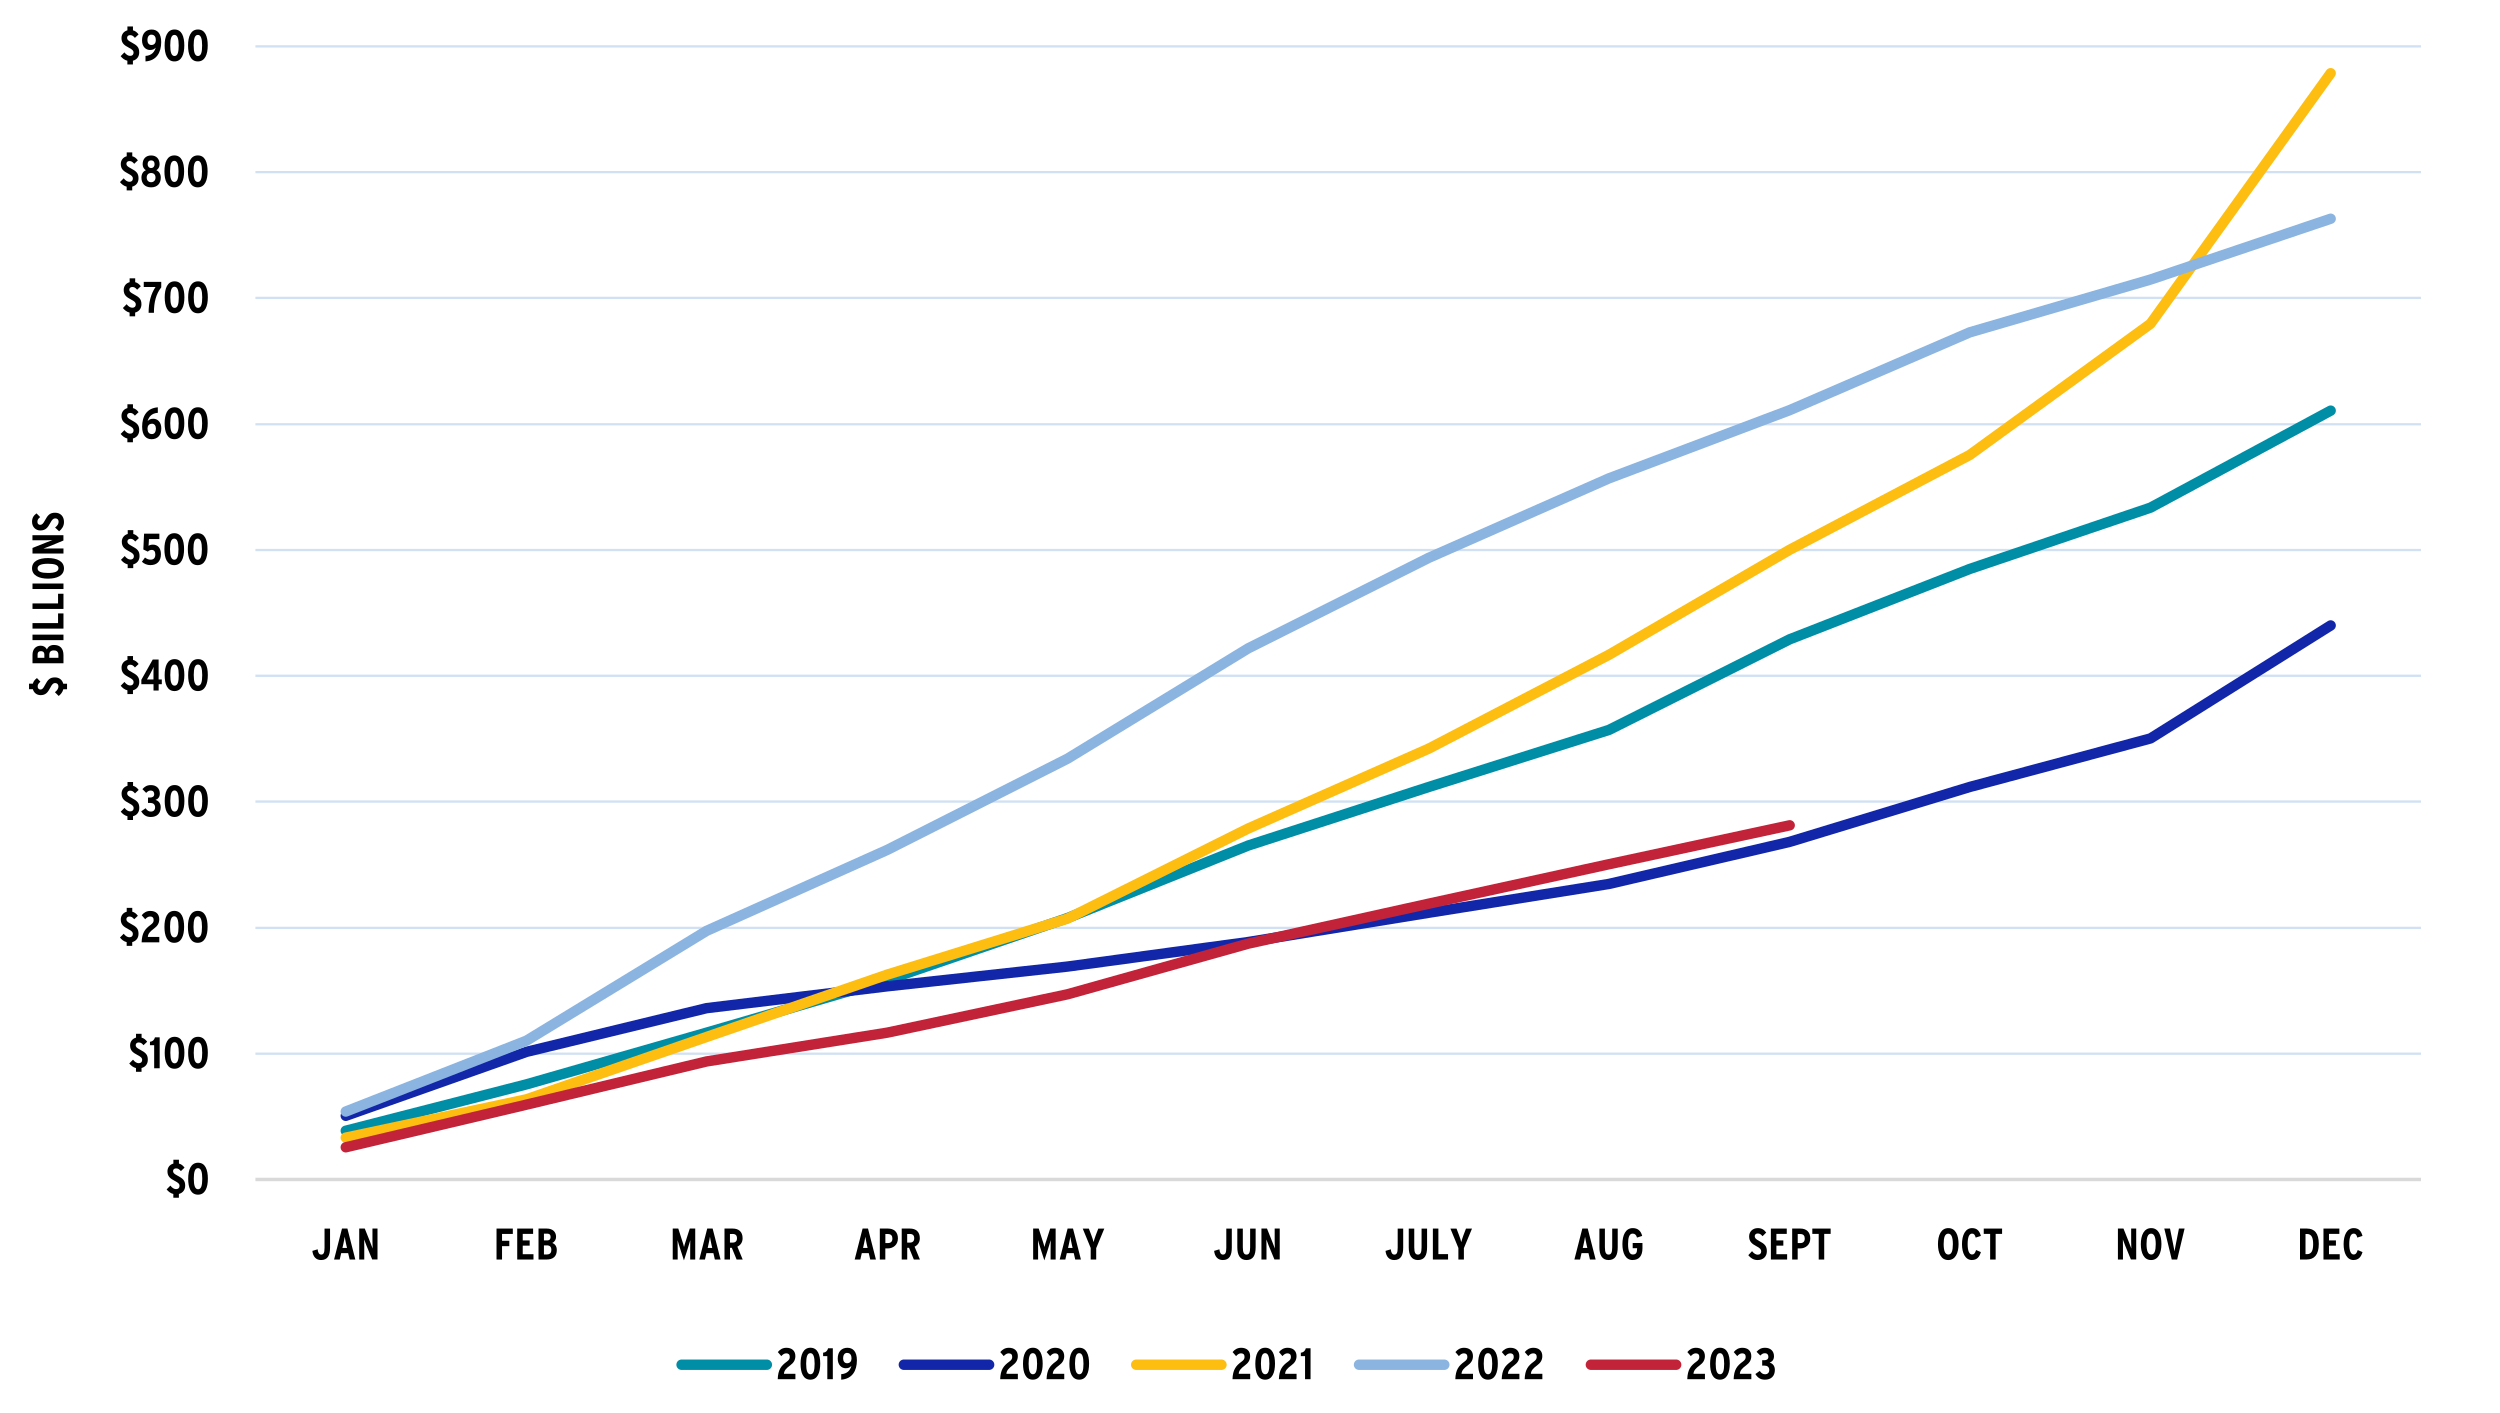 <?xml version="1.0" encoding="UTF-8"?>
<svg xmlns="http://www.w3.org/2000/svg" xmlns:xlink="http://www.w3.org/1999/xlink" id="Layer_1" viewBox="0 0 540 305.31">
  <defs>
    <style>.cls-1{clip-path:url(#clippath-62);}.cls-2{clip-path:url(#clippath-45);}.cls-3{clip-path:url(#clippath-63);}.cls-4{clip-path:url(#clippath-20);}.cls-5{clip-path:url(#clippath-11);}.cls-6{clip-path:url(#clippath-16);}.cls-7{clip-path:url(#clippath-59);}.cls-8{clip-path:url(#clippath-33);}.cls-9{clip-path:url(#clippath-64);}.cls-10{clip-path:url(#clippath-47);}.cls-11{clip-path:url(#clippath-41);}.cls-12{clip-path:url(#clippath-32);}.cls-13{stroke:#d9d9d9;stroke-width:.75px;}.cls-13,.cls-14,.cls-15,.cls-16,.cls-17,.cls-18,.cls-19,.cls-20,.cls-21{fill:none;}.cls-13,.cls-16,.cls-17,.cls-18,.cls-19,.cls-20,.cls-21{stroke-linejoin:round;}.cls-22{clip-path:url(#clippath-2);}.cls-23{clip-path:url(#clippath-13);}.cls-24{clip-path:url(#clippath-37);}.cls-25{clip-path:url(#clippath-46);}.cls-26{clip-path:url(#clippath-25);}.cls-27,.cls-14,.cls-15{stroke-width:0px;}.cls-28{clip-path:url(#clippath-15);}.cls-29{clip-path:url(#clippath-6);}.cls-30{clip-path:url(#clippath-40);}.cls-31{clip-path:url(#clippath-26);}.cls-32{clip-path:url(#clippath-7);}.cls-33{clip-path:url(#clippath-21);}.cls-34{clip-path:url(#clippath-34);}.cls-35{clip-path:url(#clippath-57);}.cls-36{clip-path:url(#clippath-1);}.cls-37{clip-path:url(#clippath-4);}.cls-38{clip-path:url(#clippath-38);}.cls-15{clip-rule:evenodd;}.cls-39{clip-path:url(#clippath-36);}.cls-40{clip-path:url(#clippath-27);}.cls-16{stroke:#d1e1f3;stroke-width:.5px;}.cls-41{clip-path:url(#clippath-60);}.cls-42{clip-path:url(#clippath-44);}.cls-43{clip-path:url(#clippath-12);}.cls-17{stroke:#8bb4e0;}.cls-17,.cls-18,.cls-19,.cls-20,.cls-21{stroke-linecap:round;stroke-width:2.25px;}.cls-44{clip-path:url(#clippath-24);}.cls-45{clip-path:url(#clippath-30);}.cls-46{clip-path:url(#clippath-22);}.cls-18{stroke:#1226aa;}.cls-47{clip-path:url(#clippath-9);}.cls-48{clip-path:url(#clippath-52);}.cls-19{stroke:#008ea6;}.cls-49{clip-path:url(#clippath);}.cls-50{clip-path:url(#clippath-50);}.cls-51{clip-path:url(#clippath-48);}.cls-52{clip-path:url(#clippath-61);}.cls-53{clip-path:url(#clippath-39);}.cls-54{clip-path:url(#clippath-19);}.cls-55{clip-path:url(#clippath-31);}.cls-56{clip-path:url(#clippath-54);}.cls-57{clip-path:url(#clippath-3);}.cls-58{clip-path:url(#clippath-43);}.cls-59{clip-path:url(#clippath-8);}.cls-60{clip-path:url(#clippath-55);}.cls-61{clip-path:url(#clippath-29);}.cls-62{clip-path:url(#clippath-18);}.cls-63{clip-path:url(#clippath-14);}.cls-64{clip-path:url(#clippath-17);}.cls-65{clip-path:url(#clippath-5);}.cls-66{clip-path:url(#clippath-58);}.cls-67{clip-path:url(#clippath-42);}.cls-68{clip-path:url(#clippath-65);}.cls-69{clip-path:url(#clippath-10);}.cls-20{stroke:#fdbe11;}.cls-70{clip-path:url(#clippath-23);}.cls-71{clip-path:url(#clippath-56);}.cls-72{clip-path:url(#clippath-53);}.cls-73{clip-path:url(#clippath-49);}.cls-21{stroke:#c22338;}.cls-74{clip-path:url(#clippath-67);}.cls-75{clip-path:url(#clippath-51);}.cls-76{clip-path:url(#clippath-28);}.cls-77{clip-path:url(#clippath-35);}.cls-78{clip-path:url(#clippath-66);}</style>
    <clipPath id="clippath">
      <polygon class="cls-15" points="-10.56 309.69 538.25 309.69 538.25 .69 -10.56 .69 -10.56 309.69 -10.56 309.69"></polygon>
    </clipPath>
    <clipPath id="clippath-1">
      <polygon class="cls-15" points="-10.56 309.69 538.25 309.69 538.25 .69 -10.56 .69 -10.56 309.69 -10.56 309.69"></polygon>
    </clipPath>
    <clipPath id="clippath-2">
      <polygon class="cls-15" points="55.17 255.46 523.63 255.46 523.63 9.9 55.17 9.9 55.17 255.46 55.17 255.46"></polygon>
    </clipPath>
    <clipPath id="clippath-3">
      <polygon class="cls-15" points="55.17 255.46 523.63 255.46 523.63 9.9 55.17 9.9 55.17 255.46 55.17 255.46"></polygon>
    </clipPath>
    <clipPath id="clippath-4">
      <polygon class="cls-15" points="55.17 255.46 523.63 255.46 523.63 9.9 55.17 9.9 55.17 255.46 55.17 255.46"></polygon>
    </clipPath>
    <clipPath id="clippath-5">
      <polygon class="cls-15" points="55.17 255.46 523.63 255.46 523.63 9.9 55.17 9.9 55.17 255.46 55.17 255.46"></polygon>
    </clipPath>
    <clipPath id="clippath-6">
      <polygon class="cls-15" points="55.17 255.46 523.63 255.46 523.63 9.9 55.17 9.9 55.17 255.46 55.17 255.46"></polygon>
    </clipPath>
    <clipPath id="clippath-7">
      <polygon class="cls-15" points="-10.56 309.69 538.25 309.69 538.25 .69 -10.56 .69 -10.56 309.69 -10.56 309.69"></polygon>
    </clipPath>
    <clipPath id="clippath-8">
      <rect class="cls-14" x="-10.56" y=".69" width="548.81" height="309"></rect>
    </clipPath>
    <clipPath id="clippath-9">
      <polygon class="cls-15" points="-10.56 309.69 538.25 309.69 538.25 .69 -10.56 .69 -10.56 309.69 -10.56 309.69"></polygon>
    </clipPath>
    <clipPath id="clippath-10">
      <rect class="cls-14" x="-10.56" y=".69" width="548.81" height="309"></rect>
    </clipPath>
    <clipPath id="clippath-11">
      <polygon class="cls-15" points="-10.56 309.69 538.25 309.69 538.25 .69 -10.56 .69 -10.56 309.69 -10.56 309.69"></polygon>
    </clipPath>
    <clipPath id="clippath-12">
      <rect class="cls-14" x="-10.56" y=".69" width="548.81" height="309"></rect>
    </clipPath>
    <clipPath id="clippath-13">
      <polygon class="cls-15" points="-10.56 309.69 538.25 309.69 538.25 .69 -10.56 .69 -10.56 309.69 -10.56 309.69"></polygon>
    </clipPath>
    <clipPath id="clippath-14">
      <rect class="cls-14" x="-10.56" y=".69" width="548.81" height="309"></rect>
    </clipPath>
    <clipPath id="clippath-15">
      <polygon class="cls-15" points="-10.56 309.69 538.25 309.69 538.25 .69 -10.56 .69 -10.56 309.69 -10.56 309.69"></polygon>
    </clipPath>
    <clipPath id="clippath-16">
      <rect class="cls-14" x="-10.56" y=".69" width="548.81" height="309"></rect>
    </clipPath>
    <clipPath id="clippath-17">
      <polygon class="cls-15" points="-10.56 309.69 538.25 309.69 538.25 .69 -10.56 .69 -10.56 309.69 -10.56 309.69"></polygon>
    </clipPath>
    <clipPath id="clippath-18">
      <rect class="cls-14" x="-10.56" y=".69" width="548.81" height="309"></rect>
    </clipPath>
    <clipPath id="clippath-19">
      <polygon class="cls-15" points="-10.56 309.69 538.25 309.69 538.25 .69 -10.56 .69 -10.56 309.69 -10.56 309.69"></polygon>
    </clipPath>
    <clipPath id="clippath-20">
      <rect class="cls-14" x="-10.56" y=".69" width="548.81" height="309"></rect>
    </clipPath>
    <clipPath id="clippath-21">
      <polygon class="cls-15" points="-10.56 309.69 538.25 309.69 538.25 .69 -10.56 .69 -10.56 309.69 -10.56 309.69"></polygon>
    </clipPath>
    <clipPath id="clippath-22">
      <rect class="cls-14" x="-10.56" y=".69" width="548.81" height="309"></rect>
    </clipPath>
    <clipPath id="clippath-23">
      <polygon class="cls-15" points="-10.56 309.69 538.25 309.69 538.25 .69 -10.56 .69 -10.56 309.69 -10.56 309.69"></polygon>
    </clipPath>
    <clipPath id="clippath-24">
      <rect class="cls-14" x="-10.56" y=".69" width="548.81" height="309"></rect>
    </clipPath>
    <clipPath id="clippath-25">
      <polygon class="cls-15" points="-10.56 309.69 538.25 309.69 538.25 .69 -10.56 .69 -10.56 309.69 -10.56 309.69"></polygon>
    </clipPath>
    <clipPath id="clippath-26">
      <rect class="cls-14" x="-10.56" y=".69" width="548.81" height="309"></rect>
    </clipPath>
    <clipPath id="clippath-27">
      <polygon class="cls-15" points="-10.56 309.69 538.25 309.69 538.25 .69 -10.56 .69 -10.56 309.69 -10.56 309.69"></polygon>
    </clipPath>
    <clipPath id="clippath-28">
      <rect class="cls-14" x="-10.56" y=".69" width="548.81" height="309"></rect>
    </clipPath>
    <clipPath id="clippath-29">
      <polygon class="cls-15" points="-10.56 309.69 538.25 309.69 538.25 .69 -10.56 .69 -10.56 309.69 -10.56 309.69"></polygon>
    </clipPath>
    <clipPath id="clippath-30">
      <rect class="cls-14" x="-10.56" y=".69" width="548.81" height="309"></rect>
    </clipPath>
    <clipPath id="clippath-31">
      <polygon class="cls-15" points="-10.56 309.69 538.25 309.69 538.25 .69 -10.56 .69 -10.56 309.69 -10.56 309.69"></polygon>
    </clipPath>
    <clipPath id="clippath-32">
      <rect class="cls-14" x="-10.56" y=".69" width="548.81" height="309"></rect>
    </clipPath>
    <clipPath id="clippath-33">
      <polygon class="cls-15" points="-10.56 309.69 538.25 309.69 538.25 .69 -10.56 .69 -10.56 309.69 -10.56 309.69"></polygon>
    </clipPath>
    <clipPath id="clippath-34">
      <rect class="cls-14" x="-10.56" y=".69" width="548.81" height="309"></rect>
    </clipPath>
    <clipPath id="clippath-35">
      <polygon class="cls-15" points="-10.56 309.69 538.25 309.69 538.25 .69 -10.56 .69 -10.56 309.69 -10.56 309.69"></polygon>
    </clipPath>
    <clipPath id="clippath-36">
      <rect class="cls-14" x="-10.56" y=".69" width="548.81" height="309"></rect>
    </clipPath>
    <clipPath id="clippath-37">
      <polygon class="cls-15" points="-10.56 309.69 538.25 309.69 538.25 .69 -10.56 .69 -10.56 309.69 -10.56 309.69"></polygon>
    </clipPath>
    <clipPath id="clippath-38">
      <rect class="cls-14" x="-10.56" y=".69" width="548.81" height="309"></rect>
    </clipPath>
    <clipPath id="clippath-39">
      <polygon class="cls-15" points="-10.56 309.69 538.25 309.69 538.25 .69 -10.56 .69 -10.56 309.69 -10.56 309.69"></polygon>
    </clipPath>
    <clipPath id="clippath-40">
      <rect class="cls-14" x="-10.56" y=".69" width="548.81" height="309"></rect>
    </clipPath>
    <clipPath id="clippath-41">
      <polygon class="cls-15" points="-10.56 309.69 538.25 309.69 538.25 .69 -10.56 .69 -10.56 309.69 -10.56 309.69"></polygon>
    </clipPath>
    <clipPath id="clippath-42">
      <rect class="cls-14" x="-10.56" y=".69" width="548.81" height="309"></rect>
    </clipPath>
    <clipPath id="clippath-43">
      <polygon class="cls-15" points="-10.56 309.69 538.25 309.69 538.25 .69 -10.56 .69 -10.56 309.69 -10.56 309.69"></polygon>
    </clipPath>
    <clipPath id="clippath-44">
      <rect class="cls-14" x="-10.56" y=".69" width="548.81" height="309"></rect>
    </clipPath>
    <clipPath id="clippath-45">
      <polygon class="cls-15" points="-10.56 309.69 538.25 309.69 538.25 .69 -10.56 .69 -10.56 309.69 -10.56 309.69"></polygon>
    </clipPath>
    <clipPath id="clippath-46">
      <rect class="cls-14" x="-10.56" y=".69" width="548.81" height="309"></rect>
    </clipPath>
    <clipPath id="clippath-47">
      <polygon class="cls-15" points="-10.56 309.69 538.25 309.69 538.25 .69 -10.56 .69 -10.56 309.69 -10.56 309.69"></polygon>
    </clipPath>
    <clipPath id="clippath-48">
      <rect class="cls-14" x="-10.56" y=".69" width="548.81" height="309"></rect>
    </clipPath>
    <clipPath id="clippath-49">
      <polygon class="cls-15" points="-10.56 309.69 538.25 309.69 538.25 .69 -10.56 .69 -10.56 309.69 -10.56 309.69"></polygon>
    </clipPath>
    <clipPath id="clippath-50">
      <rect class="cls-14" x="-10.56" y=".69" width="548.81" height="309"></rect>
    </clipPath>
    <clipPath id="clippath-51">
      <polygon class="cls-15" points="-10.56 309.69 538.25 309.69 538.25 .69 -10.56 .69 -10.56 309.69 -10.56 309.69"></polygon>
    </clipPath>
    <clipPath id="clippath-52">
      <rect class="cls-14" x="-10.56" y=".69" width="548.81" height="309"></rect>
    </clipPath>
    <clipPath id="clippath-53">
      <polygon class="cls-15" points="-10.56 309.69 538.25 309.69 538.25 .69 -10.56 .69 -10.56 309.69 -10.56 309.69"></polygon>
    </clipPath>
    <clipPath id="clippath-54">
      <polygon class="cls-15" points="-10.56 309.69 538.25 309.69 538.25 .69 -10.56 .69 -10.56 309.69 -10.56 309.69"></polygon>
    </clipPath>
    <clipPath id="clippath-55">
      <rect class="cls-14" x="-10.56" y=".69" width="548.81" height="309"></rect>
    </clipPath>
    <clipPath id="clippath-56">
      <polygon class="cls-15" points="-10.56 309.69 538.25 309.69 538.25 .69 -10.56 .69 -10.56 309.69 -10.56 309.69"></polygon>
    </clipPath>
    <clipPath id="clippath-57">
      <polygon class="cls-15" points="-10.56 309.69 538.25 309.69 538.25 .69 -10.56 .69 -10.56 309.69 -10.56 309.69"></polygon>
    </clipPath>
    <clipPath id="clippath-58">
      <rect class="cls-14" x="-10.56" y=".69" width="548.81" height="309"></rect>
    </clipPath>
    <clipPath id="clippath-59">
      <polygon class="cls-15" points="-10.56 309.69 538.25 309.69 538.25 .69 -10.56 .69 -10.56 309.69 -10.56 309.69"></polygon>
    </clipPath>
    <clipPath id="clippath-60">
      <polygon class="cls-15" points="-10.56 309.69 538.25 309.69 538.25 .69 -10.56 .69 -10.56 309.69 -10.56 309.69"></polygon>
    </clipPath>
    <clipPath id="clippath-61">
      <rect class="cls-14" x="-10.56" y=".69" width="548.81" height="309"></rect>
    </clipPath>
    <clipPath id="clippath-62">
      <polygon class="cls-15" points="-10.56 309.69 538.25 309.69 538.25 .69 -10.56 .69 -10.56 309.69 -10.56 309.69"></polygon>
    </clipPath>
    <clipPath id="clippath-63">
      <polygon class="cls-15" points="-10.56 309.69 538.25 309.69 538.25 .69 -10.56 .69 -10.56 309.69 -10.56 309.69"></polygon>
    </clipPath>
    <clipPath id="clippath-64">
      <rect class="cls-14" x="-10.56" y=".69" width="548.81" height="309"></rect>
    </clipPath>
    <clipPath id="clippath-65">
      <polygon class="cls-15" points="-10.56 309.69 538.25 309.69 538.25 .69 -10.56 .69 -10.56 309.69 -10.56 309.69"></polygon>
    </clipPath>
    <clipPath id="clippath-66">
      <polygon class="cls-15" points="-10.56 309.69 538.25 309.69 538.25 .69 -10.56 .69 -10.56 309.69 -10.56 309.69"></polygon>
    </clipPath>
    <clipPath id="clippath-67">
      <rect class="cls-14" x="-10.56" y=".69" width="548.81" height="309"></rect>
    </clipPath>
  </defs>
  <g class="cls-49">
    <path class="cls-16" d="m55.17,227.6h467.76m-467.76-27.17h467.76m-467.76-27.29h467.76m-467.76-27.17h467.76M55.17,118.81h467.76M55.17,91.64h467.76M55.17,64.35h467.76M55.17,37.18h467.76M55.17,10.01h467.76"></path>
  </g>
  <g class="cls-36">
    <line class="cls-13" x1="55.17" y1="254.77" x2="522.94" y2="254.77"></line>
  </g>
  <g class="cls-22">
    <polyline class="cls-19" points="74.69 244.24 113.72 234.22 152.63 223.05 191.66 211.66 230.57 198.3 269.6 182.64 308.63 169.98 347.54 157.66 386.57 138.09 425.48 122.89 464.51 109.65 503.42 88.7"></polyline>
  </g>
  <g class="cls-57">
    <polyline class="cls-18" points="74.69 241.01 113.72 227.2 152.63 217.76 191.66 213.04 230.57 208.78 269.6 203.48 308.63 197.15 347.54 190.93 386.57 181.84 425.48 169.98 464.51 159.5 503.42 135.1"></polyline>
  </g>
  <g class="cls-37">
    <polyline class="cls-20" points="74.69 245.73 113.72 237.45 152.63 223.98 191.66 210.51 230.57 198.42 269.6 178.96 308.63 161.69 347.54 141.43 386.57 118.75 425.48 98.26 464.51 69.93 503.42 15.82"></polyline>
  </g>
  <g class="cls-65">
    <polyline class="cls-17" points="74.69 240.09 113.72 224.78 152.63 201.06 191.66 183.57 230.57 163.88 269.6 140.05 308.63 120.48 347.54 103.32 386.57 88.59 425.48 71.78 464.51 60.38 503.42 47.25"></polyline>
  </g>
  <g class="cls-29">
    <polyline class="cls-21" points="74.69 247.81 113.72 238.6 152.63 229.27 191.66 223.05 230.57 214.77 269.6 203.83 308.63 195.19 347.54 186.67 386.57 178.27"></polyline>
  </g>
  <g class="cls-32">
    <g class="cls-59">
      <path class="cls-27" d="m38.64,257.88v.83h-1.2v-.81c-.62-.15-1.09-.54-1.45-.99l.81-.82c.4.52.83.76,1.23.76.5,0,.75-.28.75-.73,0-.38-.24-.64-1.02-1.04-.99-.52-1.59-.97-1.59-2.08,0-.81.49-1.46,1.28-1.67v-.83h1.2v.83c.5.12.87.43,1.21.88l-.79.75c-.39-.44-.6-.59-1.06-.59-.38,0-.63.25-.63.58,0,.4.23.6.96.99,1.16.62,1.66,1.03,1.66,2.16,0,.9-.5,1.56-1.35,1.79Z"></path>
      <path class="cls-27" d="m42.77,258.05c-1.56,0-2.12-1.52-2.12-3.44s.58-3.46,2.14-3.46,2.11,1.52,2.11,3.44-.58,3.46-2.13,3.46Zm0-5.73c-.64,0-.91.76-.91,2.27s.28,2.29.93,2.29.9-.76.9-2.27-.28-2.29-.92-2.29Z"></path>
    </g>
  </g>
  <g class="cls-47">
    <g class="cls-69">
      <path class="cls-27" d="m30.57,230.68v.83h-1.2v-.81c-.62-.15-1.09-.54-1.45-.99l.81-.82c.4.52.83.76,1.23.76.5,0,.75-.28.75-.73,0-.38-.24-.64-1.02-1.04-.99-.52-1.59-.97-1.59-2.08,0-.81.49-1.46,1.28-1.67v-.83h1.2v.83c.5.12.87.43,1.21.88l-.79.75c-.39-.44-.6-.59-1.06-.59-.38,0-.63.25-.63.58,0,.4.23.6.96.99,1.16.62,1.66,1.03,1.66,2.16,0,.9-.5,1.56-1.35,1.79Z"></path>
      <path class="cls-27" d="m33.3,230.75v-4.98h-.91v-.75c.66-.07.95-.47,1.08-.96h1.02v6.69h-1.19Z"></path>
      <path class="cls-27" d="m37.7,230.85c-1.56,0-2.12-1.52-2.12-3.44s.58-3.46,2.14-3.46,2.11,1.52,2.11,3.44-.58,3.46-2.13,3.46Zm0-5.73c-.64,0-.91.76-.91,2.27s.28,2.29.93,2.29.9-.76.9-2.27-.28-2.29-.92-2.29Z"></path>
      <path class="cls-27" d="m42.76,230.85c-1.56,0-2.12-1.52-2.12-3.44s.58-3.46,2.14-3.46,2.11,1.52,2.11,3.44-.58,3.46-2.13,3.46Zm0-5.73c-.64,0-.91.76-.91,2.27s.28,2.29.93,2.29.9-.76.9-2.27-.28-2.29-.92-2.29Z"></path>
    </g>
  </g>
  <g class="cls-5">
    <g class="cls-43">
      <path class="cls-27" d="m28.56,203.48v.83h-1.2v-.81c-.62-.15-1.09-.54-1.45-.99l.81-.82c.4.52.83.76,1.23.76.5,0,.75-.28.75-.73,0-.38-.24-.64-1.02-1.04-.99-.52-1.59-.97-1.59-2.08,0-.81.49-1.46,1.28-1.67v-.83h1.2v.83c.5.12.87.43,1.21.88l-.79.75c-.39-.44-.6-.59-1.06-.59-.38,0-.63.25-.63.58,0,.4.23.6.96.99,1.16.62,1.66,1.03,1.66,2.16,0,.9-.5,1.56-1.35,1.79Z"></path>
      <path class="cls-27" d="m30.59,203.55c.07-2.04.71-2.89,1.97-3.8.46-.33.63-.61.63-1.01,0-.53-.27-.78-.76-.78-.42,0-.75.24-1.07.6l-.75-.87c.45-.56,1.04-.93,1.86-.93,1.16,0,1.93.64,1.93,1.8,0,.93-.46,1.5-1.1,1.98-.91.68-1.32,1.13-1.37,1.84h2.48v1.17h-3.83Z"></path>
      <path class="cls-27" d="m37.64,203.65c-1.56,0-2.12-1.52-2.12-3.44s.58-3.46,2.14-3.46,2.11,1.52,2.11,3.44-.58,3.46-2.13,3.46Zm0-5.73c-.64,0-.91.76-.91,2.27s.28,2.29.93,2.29.9-.76.9-2.27-.28-2.29-.92-2.29Z"></path>
      <path class="cls-27" d="m42.71,203.65c-1.56,0-2.12-1.52-2.12-3.44s.58-3.46,2.14-3.46,2.11,1.52,2.11,3.44-.58,3.46-2.13,3.46Zm0-5.73c-.64,0-.91.76-.91,2.27s.28,2.29.93,2.29.9-.76.9-2.27-.28-2.29-.92-2.29Z"></path>
    </g>
  </g>
  <g class="cls-23">
    <g class="cls-63">
      <path class="cls-27" d="m28.73,176.29v.83h-1.2v-.81c-.62-.15-1.09-.54-1.45-.99l.81-.82c.4.52.83.76,1.23.76.5,0,.75-.28.75-.73,0-.38-.24-.64-1.02-1.04-.99-.52-1.59-.97-1.59-2.08,0-.81.49-1.46,1.28-1.67v-.83h1.2v.83c.5.12.87.43,1.21.88l-.79.75c-.39-.44-.6-.59-1.06-.59-.38,0-.63.25-.63.58,0,.4.23.6.96.99,1.16.62,1.66,1.03,1.66,2.16,0,.9-.5,1.56-1.35,1.79Z"></path>
      <path class="cls-27" d="m32.55,176.47c-.9,0-1.53-.38-2.05-1.22l.95-.67c.36.53.7.72,1.15.72.57,0,.9-.36.9-.91,0-.68-.45-.96-1.07-.96h-.46v-1.16h.47c.55,0,.87-.25.87-.73,0-.44-.21-.78-.78-.78-.36,0-.62.15-.96.5l-.81-.81c.49-.54.96-.87,1.85-.87,1.16,0,1.91.72,1.91,1.82,0,.75-.38,1.18-.94,1.38.58.16,1.13.64,1.13,1.58,0,1.31-.79,2.11-2.14,2.11Z"></path>
      <path class="cls-27" d="m37.7,176.47c-1.56,0-2.12-1.52-2.12-3.44s.58-3.46,2.14-3.46,2.11,1.52,2.11,3.44-.58,3.46-2.13,3.46Zm0-5.73c-.64,0-.91.76-.91,2.27s.28,2.29.93,2.29.9-.76.9-2.27-.28-2.29-.92-2.29Z"></path>
      <path class="cls-27" d="m42.77,176.47c-1.56,0-2.12-1.52-2.12-3.44s.58-3.46,2.14-3.46,2.11,1.52,2.11,3.44-.58,3.46-2.13,3.46Zm0-5.73c-.64,0-.91.76-.91,2.27s.28,2.29.93,2.29.9-.76.9-2.27-.28-2.29-.92-2.29Z"></path>
    </g>
  </g>
  <g class="cls-28">
    <g class="cls-6">
      <path class="cls-27" d="m28.72,149.09v.83h-1.2v-.81c-.62-.15-1.09-.54-1.45-.99l.81-.82c.4.52.83.76,1.23.76.5,0,.75-.28.75-.73,0-.38-.24-.64-1.02-1.04-.99-.52-1.59-.97-1.59-2.08,0-.81.49-1.46,1.28-1.67v-.83h1.2v.83c.5.12.87.43,1.21.88l-.79.75c-.39-.44-.6-.59-1.06-.59-.38,0-.63.25-.63.58,0,.4.23.6.96.99,1.16.62,1.66,1.03,1.66,2.16,0,.9-.5,1.56-1.35,1.79Z"></path>
      <path class="cls-27" d="m34.27,147.79v1.37h-1.11v-1.37h-2.63v-.95l2.46-4.38h1.27v4.3h.69v1.02h-.69Zm-1.55-2.76l-.53.97c-.13.26-.32.57-.45.77.19,0,.49,0,.78,0h.63v-1.61c0-.49,0-.79.03-1.12-.09.26-.25.59-.47.99Z"></path>
      <path class="cls-27" d="m37.69,149.27c-1.56,0-2.12-1.52-2.12-3.44s.58-3.46,2.14-3.46,2.11,1.52,2.11,3.44-.58,3.46-2.13,3.46Zm0-5.73c-.64,0-.91.76-.91,2.27s.28,2.29.93,2.29.9-.76.9-2.27-.28-2.29-.92-2.29Z"></path>
      <path class="cls-27" d="m42.76,149.27c-1.56,0-2.12-1.52-2.12-3.44s.58-3.46,2.14-3.46,2.11,1.52,2.11,3.44-.58,3.46-2.13,3.46Zm0-5.73c-.64,0-.91.76-.91,2.27s.28,2.29.93,2.29.9-.76.9-2.27-.28-2.29-.92-2.29Z"></path>
    </g>
  </g>
  <g class="cls-64">
    <g class="cls-62">
      <path class="cls-27" d="m28.78,121.89v.83h-1.2v-.81c-.62-.15-1.09-.54-1.45-.99l.81-.82c.4.52.83.76,1.23.76.5,0,.75-.28.75-.73,0-.38-.24-.64-1.02-1.04-.99-.52-1.59-.97-1.59-2.08,0-.81.49-1.46,1.28-1.67v-.83h1.2v.83c.5.12.87.43,1.21.88l-.79.75c-.39-.44-.6-.59-1.06-.59-.38,0-.63.25-.63.58,0,.4.23.6.96.99,1.16.62,1.66,1.03,1.66,2.16,0,.9-.5,1.56-1.35,1.79Z"></path>
      <path class="cls-27" d="m32.49,122.07c-.68,0-1.37-.28-1.84-.73l.67-.91c.46.34.77.46,1.23.46.69,0,1-.44,1-1.12s-.3-.99-.78-.99c-.32,0-.59.13-.84.37l-.97-.46.16-3.42h3.3v1.16h-2.24l-.09,1.46c.24-.15.51-.25.95-.25.97,0,1.72.68,1.72,2.06,0,1.5-.83,2.36-2.26,2.36Z"></path>
      <path class="cls-27" d="m37.63,122.07c-1.56,0-2.12-1.52-2.12-3.44s.58-3.46,2.14-3.46,2.11,1.52,2.11,3.44-.58,3.46-2.13,3.46Zm0-5.73c-.64,0-.91.76-.91,2.27s.28,2.29.93,2.29.9-.76.9-2.27-.28-2.29-.92-2.29Z"></path>
      <path class="cls-27" d="m42.69,122.07c-1.56,0-2.12-1.52-2.12-3.44s.58-3.46,2.14-3.46,2.11,1.52,2.11,3.44-.58,3.46-2.13,3.46Zm0-5.73c-.64,0-.91.76-.91,2.27s.28,2.29.93,2.29.9-.76.9-2.27-.28-2.29-.92-2.29Z"></path>
    </g>
  </g>
  <g class="cls-54">
    <g class="cls-4">
      <path class="cls-27" d="m28.71,94.7v.83h-1.2v-.81c-.62-.15-1.09-.54-1.45-.99l.81-.82c.4.52.83.76,1.23.76.5,0,.75-.28.75-.73,0-.38-.24-.64-1.02-1.04-.99-.52-1.59-.97-1.59-2.08,0-.81.49-1.46,1.28-1.67v-.83h1.2v.83c.5.12.87.43,1.21.88l-.79.75c-.39-.44-.6-.59-1.06-.59-.38,0-.63.25-.63.58,0,.4.23.6.96.99,1.16.62,1.66,1.03,1.66,2.16,0,.9-.5,1.56-1.35,1.79Z"></path>
      <path class="cls-27" d="m32.75,94.87c-1.17,0-2.05-.78-2.05-2.7,0-2.28,1.01-4.01,3.39-4.19v1.19c-1.39.08-1.98.95-2.2,1.79.32-.36.67-.51,1.24-.51.88,0,1.71.71,1.71,2.08,0,1.52-.85,2.34-2.09,2.34Zm.06-3.34c-.66,0-.95.49-.95,1.05,0,.64.25,1.18.96,1.18.58,0,.86-.54.86-1.16s-.29-1.08-.87-1.08Z"></path>
      <path class="cls-27" d="m37.68,94.87c-1.56,0-2.12-1.52-2.12-3.44s.58-3.46,2.14-3.46,2.11,1.52,2.11,3.44-.58,3.46-2.13,3.46Zm0-5.73c-.64,0-.91.76-.91,2.27s.28,2.29.93,2.29.9-.76.9-2.27-.28-2.29-.92-2.29Z"></path>
      <path class="cls-27" d="m42.74,94.87c-1.56,0-2.12-1.52-2.12-3.44s.58-3.46,2.14-3.46,2.11,1.52,2.11,3.44-.58,3.46-2.13,3.46Zm0-5.73c-.64,0-.91.76-.91,2.27s.28,2.29.93,2.29.9-.76.9-2.27-.28-2.29-.92-2.29Z"></path>
    </g>
  </g>
  <g class="cls-33">
    <g class="cls-46">
      <path class="cls-27" d="m29.19,67.5v.83h-1.2v-.81c-.62-.15-1.09-.54-1.45-.99l.81-.82c.4.52.83.76,1.23.76.5,0,.75-.28.75-.73,0-.38-.24-.64-1.02-1.04-.99-.52-1.59-.97-1.59-2.08,0-.81.49-1.46,1.28-1.67v-.83h1.2v.83c.5.12.87.43,1.21.88l-.79.75c-.39-.44-.6-.59-1.06-.59-.38,0-.63.25-.63.58,0,.4.23.6.96.99,1.16.62,1.66,1.03,1.66,2.16,0,.9-.5,1.56-1.35,1.79Z"></path>
      <path class="cls-27" d="m33.25,67.57h-1.15c0-2.23.49-4.08,1.49-5.58h-2.54v-1.11h3.78v1.19c-1.1,1.42-1.58,3.11-1.58,5.49Z"></path>
      <path class="cls-27" d="m37.7,67.67c-1.56,0-2.12-1.52-2.12-3.44s.58-3.46,2.14-3.46,2.11,1.52,2.11,3.44-.58,3.46-2.13,3.46Zm0-5.73c-.64,0-.91.76-.91,2.27s.28,2.29.93,2.29.9-.76.9-2.27-.28-2.29-.92-2.29Z"></path>
      <path class="cls-27" d="m42.76,67.67c-1.56,0-2.12-1.52-2.12-3.44s.58-3.46,2.14-3.46,2.11,1.52,2.11,3.44-.58,3.46-2.13,3.46Zm0-5.73c-.64,0-.91.76-.91,2.27s.28,2.29.93,2.29.9-.76.9-2.27-.28-2.29-.92-2.29Z"></path>
    </g>
  </g>
  <g class="cls-70">
    <g class="cls-44">
      <path class="cls-27" d="m28.56,40.3v.83h-1.2v-.81c-.62-.15-1.09-.54-1.45-.99l.81-.82c.4.52.83.76,1.23.76.5,0,.75-.28.75-.73,0-.38-.24-.64-1.02-1.04-.99-.52-1.59-.97-1.59-2.08,0-.81.49-1.46,1.28-1.67v-.83h1.2v.83c.5.12.87.43,1.21.88l-.79.75c-.39-.44-.6-.59-1.06-.59-.38,0-.63.25-.63.58,0,.4.23.6.96.99,1.16.62,1.66,1.03,1.66,2.16,0,.9-.5,1.56-1.35,1.79Z"></path>
      <path class="cls-27" d="m32.64,40.47c-1.4,0-2.09-.91-2.09-2.1,0-.88.44-1.38.96-1.61-.38-.2-.7-.67-.7-1.27,0-1.11.63-1.91,1.83-1.91s1.83.8,1.83,1.91c0,.6-.3,1.05-.7,1.27.52.24.96.74.96,1.61,0,1.19-.69,2.1-2.09,2.1Zm0-3.1c-.6,0-.95.39-.95.99,0,.56.35,1,.95,1s.95-.44.95-1c0-.6-.34-.99-.95-.99Zm0-2.72c-.55,0-.75.37-.75.82s.26.82.75.82.75-.37.75-.82-.19-.82-.75-.82Z"></path>
      <path class="cls-27" d="m37.64,40.47c-1.56,0-2.12-1.52-2.12-3.44s.58-3.46,2.14-3.46,2.11,1.52,2.11,3.44-.58,3.46-2.13,3.46Zm0-5.73c-.64,0-.91.76-.91,2.27s.28,2.29.93,2.29.9-.76.9-2.27-.28-2.29-.92-2.29Z"></path>
      <path class="cls-27" d="m42.71,40.47c-1.56,0-2.12-1.52-2.12-3.44s.58-3.46,2.14-3.46,2.11,1.52,2.11,3.44-.58,3.46-2.13,3.46Zm0-5.73c-.64,0-.91.76-.91,2.27s.28,2.29.93,2.29.9-.76.9-2.27-.28-2.29-.92-2.29Z"></path>
    </g>
  </g>
  <g class="cls-26">
    <g class="cls-31">
      <path class="cls-27" d="m28.71,13.1v.83h-1.2v-.81c-.62-.15-1.09-.54-1.45-.99l.81-.82c.4.52.83.76,1.23.76.5,0,.75-.28.75-.73,0-.38-.24-.64-1.02-1.04-.99-.52-1.59-.97-1.59-2.08,0-.81.49-1.46,1.28-1.67v-.83h1.2v.83c.5.12.87.43,1.21.88l-.79.75c-.39-.44-.6-.59-1.06-.59-.38,0-.63.25-.63.58,0,.4.23.6.96.99,1.16.62,1.66,1.03,1.66,2.16,0,.9-.5,1.56-1.35,1.79Z"></path>
      <path class="cls-27" d="m31.43,13.27v-1.19c1.39-.08,1.98-.95,2.2-1.79-.32.36-.67.51-1.24.51-.88,0-1.71-.71-1.71-2.08,0-1.52.85-2.34,2.09-2.34,1.17,0,2.05.78,2.05,2.7,0,2.28-1.01,4.01-3.39,4.19Zm1.27-5.79c-.58,0-.86.54-.86,1.16s.29,1.08.87,1.08c.66,0,.95-.49.95-1.05,0-.64-.25-1.18-.96-1.18Z"></path>
      <path class="cls-27" d="m37.68,13.27c-1.56,0-2.12-1.52-2.12-3.44s.58-3.46,2.14-3.46,2.11,1.52,2.11,3.44-.58,3.46-2.13,3.46Zm0-5.73c-.64,0-.91.76-.91,2.27s.28,2.29.93,2.29.9-.76.9-2.27-.28-2.29-.92-2.29Z"></path>
      <path class="cls-27" d="m42.74,13.27c-1.56,0-2.12-1.52-2.12-3.44s.58-3.46,2.14-3.46,2.11,1.52,2.11,3.44-.58,3.46-2.13,3.46Zm0-5.73c-.64,0-.91.76-.91,2.27s.28,2.29.93,2.29.9-.76.9-2.27-.28-2.29-.92-2.29Z"></path>
    </g>
  </g>
  <g class="cls-40">
    <g class="cls-76">
      <path class="cls-27" d="m69.35,272.17c-1.08,0-1.74-.72-1.88-1.98l1.14-.34c.07.68.28,1.14.77,1.14s.72-.35.72-1.46v-4.15h1.19v4.11c0,1.68-.52,2.68-1.94,2.68Z"></path>
      <path class="cls-27" d="m75.52,272.06l-.32-1.39h-1.5l-.32,1.39h-1.22l1.71-6.69h1.17l1.71,6.69h-1.23Zm-.75-3.3c-.11-.52-.27-1.29-.31-1.62-.05.34-.18,1.06-.31,1.6l-.18.81h.98l-.18-.79Z"></path>
      <path class="cls-27" d="m80.4,272.06l-1.23-2.98c-.17-.42-.38-.96-.51-1.36,0,.41.02,1.1.02,1.52v2.82h-1.09v-6.69h1.2l1.17,2.93c.16.4.4,1.02.53,1.39,0-.41-.04-1.14-.04-1.56v-2.77h1.09v6.69h-1.15Z"></path>
    </g>
  </g>
  <g class="cls-61">
    <g class="cls-45">
      <path class="cls-27" d="m108.44,266.53v1.48h1.57v1.16h-1.57v2.89h-1.19v-6.69h3.52v1.16h-2.33Z"></path>
      <path class="cls-27" d="m111.72,272.06v-6.69h3.43v1.15h-2.24v1.41h1.5v1.13h-1.5v1.85h2.32v1.15h-3.51Z"></path>
      <path class="cls-27" d="m118.06,272.06h-1.74v-6.69h1.8c1.22,0,1.99.68,1.99,1.79,0,.56-.29,1.08-.82,1.31.54.21.98.7.98,1.52,0,1.38-.78,2.07-2.22,2.07Zm.08-5.59h-.65v1.46h.68c.58,0,.76-.34.76-.73,0-.46-.21-.74-.79-.74Zm-.05,2.53h-.6v1.96h.64c.68,0,.96-.39.96-.95,0-.7-.31-1.01-1-1.01Z"></path>
    </g>
  </g>
  <g class="cls-55">
    <g class="cls-12">
      <path class="cls-27" d="m149.08,272.06v-2.16c0-.79,0-1.53.02-2.02-.13.48-.35,1.22-.6,1.99l-.77,2.37-.77-2.37c-.25-.75-.47-1.51-.6-1.99,0,.5.02,1.23.02,2.02v2.16h-1.07v-6.69h1.2l.79,2.47c.2.62.39,1.19.45,1.51.07-.33.26-.92.45-1.51l.79-2.47h1.18v6.69h-1.09Z"></path>
      <path class="cls-27" d="m154.41,272.06l-.32-1.39h-1.5l-.32,1.39h-1.22l1.71-6.69h1.17l1.71,6.69h-1.23Zm-.75-3.3c-.11-.52-.27-1.29-.31-1.62-.05.34-.18,1.06-.31,1.6l-.18.81h.98l-.18-.79Z"></path>
      <path class="cls-27" d="m159.11,272.06l-1.04-2.54h-.39v2.54h-1.19v-6.69h1.78c1.3,0,2.13.7,2.13,2.08,0,.94-.48,1.52-1.13,1.83l1.15,2.78h-1.3Zm-.91-5.52h-.53v1.86h.59c.61,0,.93-.32.93-.93s-.28-.94-.99-.94Z"></path>
    </g>
  </g>
  <g class="cls-8">
    <g class="cls-34">
      <path class="cls-27" d="m187.97,272.06l-.32-1.39h-1.5l-.32,1.39h-1.22l1.71-6.69h1.17l1.71,6.69h-1.23Zm-.75-3.3c-.11-.52-.27-1.29-.31-1.62-.05.34-.18,1.06-.31,1.6l-.18.81h.98l-.18-.79Z"></path>
      <path class="cls-27" d="m191.77,269.66h-.54v2.4h-1.19v-6.69h1.78c1.27,0,2.13.73,2.13,2.13s-1.04,2.16-2.18,2.16Zm.04-3.12h-.57v1.96h.59c.61,0,.93-.36.93-.97,0-.55-.25-.98-.95-.98Z"></path>
      <path class="cls-27" d="m197.39,272.06l-1.04-2.54h-.39v2.54h-1.19v-6.69h1.78c1.3,0,2.13.7,2.13,2.08,0,.94-.48,1.52-1.13,1.83l1.15,2.78h-1.3Zm-.91-5.52h-.53v1.86h.59c.61,0,.93-.32.93-.93s-.28-.94-.99-.94Z"></path>
    </g>
  </g>
  <g class="cls-77">
    <g class="cls-39">
      <path class="cls-27" d="m226.93,272.06v-2.16c0-.79,0-1.53.02-2.02-.13.48-.35,1.22-.6,1.99l-.77,2.37-.77-2.37c-.25-.75-.47-1.51-.6-1.99,0,.5.02,1.23.02,2.02v2.16h-1.07v-6.69h1.2l.79,2.47c.2.62.39,1.19.45,1.51.07-.33.26-.92.45-1.51l.79-2.47h1.18v6.69h-1.09Z"></path>
      <path class="cls-27" d="m232.25,272.06l-.32-1.39h-1.5l-.32,1.39h-1.22l1.71-6.69h1.17l1.71,6.69h-1.23Zm-.75-3.3c-.11-.52-.27-1.29-.31-1.62-.05.34-.18,1.06-.31,1.6l-.18.81h.98l-.18-.79Z"></path>
      <path class="cls-27" d="m236.78,269.54v2.52h-1.19v-2.5l-1.72-4.18h1.32l.52,1.36c.22.58.44,1.24.5,1.56.07-.31.29-1,.5-1.56l.52-1.36h1.3l-1.73,4.17Z"></path>
    </g>
  </g>
  <g class="cls-24">
    <g class="cls-38">
      <path class="cls-27" d="m264.13,272.17c-1.08,0-1.74-.72-1.88-1.98l1.14-.34c.07.68.28,1.14.77,1.14s.72-.35.72-1.46v-4.15h1.19v4.11c0,1.68-.52,2.68-1.94,2.68Z"></path>
      <path class="cls-27" d="m269.25,272.17c-1.42,0-1.99-1.1-1.99-2.76v-4.03h1.19v4.03c0,1.16.26,1.58.8,1.58s.78-.42.78-1.58v-4.03h1.19v4.01c0,1.74-.52,2.78-1.99,2.78Z"></path>
      <path class="cls-27" d="m275.28,272.06l-1.23-2.98c-.17-.42-.38-.96-.51-1.36,0,.41.02,1.1.02,1.52v2.82h-1.09v-6.69h1.2l1.17,2.93c.16.4.4,1.02.53,1.39,0-.41-.04-1.14-.04-1.56v-2.77h1.09v6.69h-1.15Z"></path>
    </g>
  </g>
  <g class="cls-53">
    <g class="cls-30">
      <path class="cls-27" d="m301.15,272.17c-1.08,0-1.74-.72-1.88-1.98l1.14-.34c.07.68.28,1.14.77,1.14s.72-.35.72-1.46v-4.15h1.19v4.11c0,1.68-.52,2.68-1.94,2.68Z"></path>
      <path class="cls-27" d="m306.28,272.17c-1.42,0-1.99-1.1-1.99-2.76v-4.03h1.19v4.03c0,1.16.26,1.58.8,1.58s.78-.42.78-1.58v-4.03h1.19v4.01c0,1.74-.52,2.78-1.99,2.78Z"></path>
      <path class="cls-27" d="m309.5,272.06v-6.69h1.19v5.52h2.09v1.17h-3.29Z"></path>
      <path class="cls-27" d="m316.2,269.54v2.52h-1.19v-2.5l-1.72-4.18h1.32l.52,1.36c.22.58.44,1.24.5,1.56.07-.31.29-1,.5-1.56l.52-1.36h1.3l-1.73,4.17Z"></path>
    </g>
  </g>
  <g class="cls-11">
    <g class="cls-67">
      <path class="cls-27" d="m343.43,272.06l-.32-1.39h-1.5l-.32,1.39h-1.22l1.71-6.69h1.17l1.71,6.69h-1.23Zm-.75-3.3c-.11-.52-.27-1.29-.31-1.62-.05.34-.18,1.06-.31,1.6l-.18.81h.98l-.18-.79Z"></path>
      <path class="cls-27" d="m347.46,272.17c-1.42,0-1.99-1.1-1.99-2.76v-4.03h1.19v4.03c0,1.16.26,1.58.8,1.58s.78-.42.78-1.58v-4.03h1.19v4.01c0,1.74-.52,2.78-1.99,2.78Z"></path>
      <path class="cls-27" d="m352.66,272.17c-1.56,0-2.22-1.52-2.22-3.44s.68-3.46,2.24-3.46c1.01,0,1.75.53,2.03,1.69l-1.12.36c-.17-.63-.48-.86-.94-.86-.72,0-.99.82-.99,2.25s.3,2.26,1.01,2.26.95-.36.95-1.36h-.96v-1.12h2.11v1.15c0,1.61-.73,2.52-2.12,2.52Z"></path>
    </g>
  </g>
  <g class="cls-58">
    <g class="cls-42">
      <path class="cls-27" d="m379.63,272.17c-.91,0-1.54-.48-2-1.05l.81-.87c.4.52.83.76,1.23.76.5,0,.75-.28.75-.73,0-.38-.24-.69-1.02-1.09-.99-.52-1.59-1.02-1.59-2.13,0-1,.75-1.79,1.87-1.79.83,0,1.35.33,1.82.96l-.79.79c-.39-.44-.6-.59-1.06-.59-.38,0-.63.25-.63.58,0,.4.23.65.96,1.04,1.16.62,1.66,1.08,1.66,2.21s-.76,1.91-2.01,1.91Z"></path>
      <path class="cls-27" d="m382.51,272.06v-6.69h3.43v1.15h-2.24v1.41h1.5v1.13h-1.5v1.85h2.32v1.15h-3.51Z"></path>
      <path class="cls-27" d="m388.84,269.66h-.54v2.4h-1.19v-6.69h1.78c1.27,0,2.13.73,2.13,2.13s-1.04,2.16-2.18,2.16Zm.04-3.12h-.57v1.96h.59c.61,0,.93-.36.93-.97,0-.55-.25-.98-.95-.98Z"></path>
      <path class="cls-27" d="m394.03,266.52v5.54h-1.19v-5.54h-1.38v-1.15h3.96v1.15h-1.39Z"></path>
    </g>
  </g>
  <g class="cls-2">
    <g class="cls-25">
      <path class="cls-27" d="m420.82,272.17c-1.56,0-2.22-1.52-2.22-3.44s.68-3.46,2.24-3.46,2.21,1.52,2.21,3.44-.68,3.46-2.23,3.46Zm0-5.7c-.72,0-.99.82-.99,2.25s.3,2.26,1.01,2.26.98-.82.98-2.25-.3-2.26-1-2.26Z"></path>
      <path class="cls-27" d="m425.96,272.17c-1.48,0-2.17-1.52-2.17-3.44s.71-3.46,2.19-3.46c1.14,0,1.63.73,1.89,1.69l-1.12.36c-.17-.61-.35-.86-.79-.86-.64,0-.95.82-.95,2.25s.32,2.26.96,2.26c.41,0,.62-.23.87-.96l1.03.44c-.32,1.1-.9,1.71-1.92,1.71Z"></path>
      <path class="cls-27" d="m431.06,266.52v5.54h-1.19v-5.54h-1.38v-1.15h3.96v1.15h-1.39Z"></path>
    </g>
  </g>
  <g class="cls-10">
    <g class="cls-51">
      <path class="cls-27" d="m460.28,272.06l-1.23-2.98c-.17-.42-.38-.96-.51-1.36,0,.41.02,1.1.02,1.52v2.82h-1.09v-6.69h1.2l1.17,2.93c.16.4.4,1.02.53,1.39,0-.41-.04-1.14-.04-1.56v-2.77h1.09v6.69h-1.15Z"></path>
      <path class="cls-27" d="m464.64,272.17c-1.56,0-2.22-1.52-2.22-3.44s.68-3.46,2.24-3.46,2.21,1.52,2.21,3.44-.68,3.46-2.23,3.46Zm0-5.7c-.72,0-.99.82-.99,2.25s.3,2.26,1.01,2.26.98-.82.98-2.25-.3-2.26-1-2.26Z"></path>
      <path class="cls-27" d="m470.27,272.06h-1.17l-1.61-6.69h1.23l.65,3.23c.1.5.28,1.4.32,1.7.04-.3.22-1.22.32-1.7l.64-3.23h1.22l-1.6,6.69Z"></path>
    </g>
  </g>
  <g class="cls-73">
    <g class="cls-50">
      <path class="cls-27" d="m498.28,272.06h-1.48v-6.69h1.51c1.6,0,2.55.98,2.55,3.33s-1.01,3.35-2.58,3.35Zm.03-5.52h-.32v4.36h.32c1.07,0,1.33-.94,1.33-2.17s-.26-2.19-1.33-2.19Z"></path>
      <path class="cls-27" d="m501.87,272.06v-6.69h3.43v1.15h-2.24v1.41h1.5v1.13h-1.5v1.85h2.32v1.15h-3.51Z"></path>
      <path class="cls-27" d="m508.39,272.17c-1.48,0-2.17-1.52-2.17-3.44s.71-3.46,2.19-3.46c1.14,0,1.63.73,1.89,1.69l-1.12.36c-.17-.61-.35-.86-.79-.86-.64,0-.95.82-.95,2.25s.32,2.26.96,2.26c.41,0,.62-.23.87-.96l1.03.44c-.32,1.1-.9,1.71-1.92,1.71Z"></path>
    </g>
  </g>
  <g class="cls-75">
    <g class="cls-48">
      <path class="cls-27" d="m13.65,147.68h.83v1.2h-.81c-.15.62-.54,1.09-.99,1.45l-.82-.81c.52-.4.76-.83.76-1.23,0-.5-.28-.75-.73-.75-.38,0-.64.24-1.04,1.02-.52.99-.97,1.59-2.08,1.59-.81,0-1.46-.49-1.67-1.28h-.83v-1.2h.83c.12-.5.43-.87.88-1.21l.75.79c-.44.39-.59.6-.59,1.06,0,.38.25.63.58.63.4,0,.6-.23.99-.96.62-1.16,1.03-1.66,2.16-1.66.9,0,1.56.5,1.79,1.35Z"></path>
      <path class="cls-27" d="m13.71,141.52v1.74h-6.69v-1.8c0-1.22.68-1.99,1.79-1.99.56,0,1.08.29,1.31.82.21-.53.7-.98,1.52-.98,1.38,0,2.07.78,2.07,2.22Zm-5.59-.08v.65h1.46v-.68c0-.58-.34-.76-.73-.76-.46,0-.74.21-.74.79Zm2.53.05v.6h1.96v-.64c0-.68-.39-.96-.95-.96-.7,0-1.01.31-1.01,1Z"></path>
      <path class="cls-27" d="m13.71,138.27h-6.69v-1.19h6.69v1.19Z"></path>
      <path class="cls-27" d="m13.71,135.78h-6.69v-1.19h5.52v-2.09h1.17v3.29Z"></path>
      <path class="cls-27" d="m13.71,131.53h-6.69v-1.19h5.52v-2.09h1.17v3.29Z"></path>
      <path class="cls-27" d="m13.71,127.23h-6.69v-1.19h6.69v1.19Z"></path>
      <path class="cls-27" d="m13.82,122.77c0,1.56-1.52,2.22-3.44,2.22s-3.46-.68-3.46-2.24,1.52-2.21,3.44-2.21,3.46.68,3.46,2.23Zm-5.7,0c0,.72.82.99,2.25.99s2.26-.3,2.26-1.01-.82-.98-2.25-.98-2.26.3-2.26,1Z"></path>
      <path class="cls-27" d="m13.71,116.75l-2.98,1.23c-.42.17-.96.38-1.36.51.41,0,1.1-.02,1.52-.02h2.82v1.09h-6.69v-1.2l2.93-1.17c.4-.16,1.02-.4,1.39-.53-.41,0-1.14.04-1.56.04h-2.77v-1.09h6.69v1.15Z"></path>
      <path class="cls-27" d="m13.82,112.76c0,.91-.48,1.54-1.05,2l-.87-.81c.52-.4.76-.83.76-1.23,0-.5-.28-.75-.73-.75-.38,0-.69.24-1.09,1.02-.52.99-1.02,1.59-2.13,1.59-1,0-1.79-.75-1.79-1.87,0-.83.33-1.35.96-1.82l.79.79c-.44.39-.59.6-.59,1.06,0,.38.25.63.58.63.4,0,.65-.23,1.04-.96.62-1.16,1.08-1.66,2.21-1.66s1.91.76,1.91,2.01Z"></path>
    </g>
  </g>
  <g class="cls-72">
    <line class="cls-19" x1="147.22" y1="294.78" x2="165.64" y2="294.78"></line>
  </g>
  <g class="cls-56">
    <g class="cls-60">
      <path class="cls-27" d="m167.99,297.91c.07-2.04.71-2.89,1.97-3.8.46-.33.63-.61.63-1.01,0-.53-.27-.78-.76-.78-.42,0-.75.24-1.07.6l-.75-.87c.45-.56,1.04-.93,1.86-.93,1.16,0,1.93.64,1.93,1.8,0,.93-.46,1.5-1.1,1.98-.91.68-1.32,1.13-1.37,1.84h2.48v1.17h-3.83Z"></path>
      <path class="cls-27" d="m175.04,298.01c-1.56,0-2.12-1.52-2.12-3.44s.58-3.46,2.14-3.46,2.11,1.52,2.11,3.44-.58,3.46-2.13,3.46Zm0-5.73c-.64,0-.91.76-.91,2.27s.28,2.29.93,2.29.9-.76.9-2.27-.28-2.29-.92-2.29Z"></path>
      <path class="cls-27" d="m178.7,297.91v-4.98h-.91v-.75c.66-.07.95-.47,1.08-.96h1.02v6.69h-1.19Z"></path>
      <path class="cls-27" d="m181.7,298.01v-1.19c1.39-.08,1.98-.95,2.2-1.79-.32.36-.67.51-1.24.51-.88,0-1.71-.71-1.71-2.08,0-1.52.85-2.34,2.09-2.34,1.17,0,2.05.78,2.05,2.7,0,2.28-1.01,4.01-3.39,4.19Zm1.27-5.79c-.58,0-.86.54-.86,1.16s.29,1.08.87,1.08c.66,0,.95-.49.95-1.05,0-.64-.25-1.18-.96-1.18Z"></path>
    </g>
  </g>
  <g class="cls-71">
    <line class="cls-18" x1="195.23" y1="294.78" x2="213.65" y2="294.78"></line>
  </g>
  <g class="cls-35">
    <g class="cls-66">
      <path class="cls-27" d="m216.04,297.91c.07-2.04.71-2.89,1.97-3.8.46-.33.63-.61.63-1.01,0-.53-.27-.78-.76-.78-.42,0-.75.24-1.07.6l-.75-.87c.45-.56,1.04-.93,1.86-.93,1.16,0,1.93.64,1.93,1.8,0,.93-.46,1.5-1.1,1.98-.91.68-1.32,1.13-1.37,1.84h2.48v1.17h-3.83Z"></path>
      <path class="cls-27" d="m223.09,298.01c-1.56,0-2.12-1.52-2.12-3.44s.58-3.46,2.14-3.46,2.11,1.52,2.11,3.44-.58,3.46-2.13,3.46Zm0-5.73c-.64,0-.91.76-.91,2.27s.28,2.29.93,2.29.9-.76.9-2.27-.28-2.29-.92-2.29Z"></path>
      <path class="cls-27" d="m226.06,297.91c.07-2.04.71-2.89,1.97-3.8.46-.33.63-.61.63-1.01,0-.53-.27-.78-.76-.78-.42,0-.75.24-1.07.6l-.75-.87c.45-.56,1.04-.93,1.86-.93,1.16,0,1.93.64,1.93,1.8,0,.93-.46,1.5-1.1,1.98-.91.68-1.32,1.13-1.37,1.84h2.48v1.17h-3.83Z"></path>
      <path class="cls-27" d="m233.11,298.01c-1.56,0-2.12-1.52-2.12-3.44s.58-3.46,2.14-3.46,2.11,1.52,2.11,3.44-.58,3.46-2.13,3.46Zm0-5.73c-.64,0-.91.76-.91,2.27s.28,2.29.93,2.29.9-.76.9-2.27-.28-2.29-.92-2.29Z"></path>
    </g>
  </g>
  <g class="cls-7">
    <line class="cls-20" x1="245.42" y1="294.78" x2="263.84" y2="294.78"></line>
  </g>
  <g class="cls-41">
    <g class="cls-52">
      <path class="cls-27" d="m266.22,297.91c.07-2.04.71-2.89,1.97-3.8.46-.33.63-.61.63-1.01,0-.53-.27-.78-.76-.78-.42,0-.75.24-1.07.6l-.75-.87c.45-.56,1.04-.93,1.86-.93,1.16,0,1.93.64,1.93,1.8,0,.93-.46,1.5-1.1,1.98-.91.68-1.32,1.13-1.37,1.84h2.48v1.17h-3.83Z"></path>
      <path class="cls-27" d="m273.27,298.01c-1.56,0-2.12-1.52-2.12-3.44s.58-3.46,2.14-3.46,2.11,1.52,2.11,3.44-.58,3.46-2.13,3.46Zm0-5.73c-.64,0-.91.76-.91,2.27s.28,2.29.93,2.29.9-.76.9-2.27-.28-2.29-.92-2.29Z"></path>
      <path class="cls-27" d="m276.24,297.91c.07-2.04.71-2.89,1.97-3.8.46-.33.63-.61.63-1.01,0-.53-.27-.78-.76-.78-.42,0-.75.24-1.07.6l-.75-.87c.45-.56,1.04-.93,1.86-.93,1.16,0,1.93.64,1.93,1.8,0,.93-.46,1.5-1.1,1.98-.91.68-1.32,1.13-1.37,1.84h2.48v1.17h-3.83Z"></path>
      <path class="cls-27" d="m281.89,297.91v-4.98h-.91v-.75c.66-.07.95-.47,1.08-.96h1.02v6.69h-1.19Z"></path>
    </g>
  </g>
  <g class="cls-1">
    <line class="cls-17" x1="293.55" y1="294.78" x2="311.97" y2="294.78"></line>
  </g>
  <g class="cls-3">
    <g class="cls-9">
      <path class="cls-27" d="m314.35,297.91c.07-2.04.71-2.89,1.97-3.8.46-.33.63-.61.63-1.01,0-.53-.27-.78-.76-.78-.42,0-.75.24-1.07.6l-.75-.87c.45-.56,1.04-.93,1.86-.93,1.16,0,1.93.64,1.93,1.8,0,.93-.46,1.5-1.1,1.98-.91.68-1.32,1.13-1.37,1.84h2.48v1.17h-3.83Z"></path>
      <path class="cls-27" d="m321.4,298.01c-1.56,0-2.12-1.52-2.12-3.44s.58-3.46,2.14-3.46,2.11,1.52,2.11,3.44-.58,3.46-2.13,3.46Zm0-5.73c-.64,0-.91.76-.91,2.27s.28,2.29.93,2.29.9-.76.9-2.27-.28-2.29-.92-2.29Z"></path>
      <path class="cls-27" d="m324.37,297.91c.07-2.04.71-2.89,1.97-3.8.46-.33.63-.61.63-1.01,0-.53-.27-.78-.76-.78-.42,0-.75.24-1.07.6l-.75-.87c.45-.56,1.04-.93,1.86-.93,1.16,0,1.93.64,1.93,1.8,0,.93-.46,1.5-1.1,1.98-.91.68-1.32,1.13-1.37,1.84h2.48v1.17h-3.83Z"></path>
      <path class="cls-27" d="m329.33,297.91c.07-2.04.71-2.89,1.97-3.8.46-.33.63-.61.63-1.01,0-.53-.27-.78-.76-.78-.42,0-.75.24-1.07.6l-.75-.87c.45-.56,1.04-.93,1.86-.93,1.16,0,1.93.64,1.93,1.8,0,.93-.46,1.5-1.1,1.98-.91.68-1.32,1.13-1.37,1.84h2.48v1.17h-3.83Z"></path>
    </g>
  </g>
  <g class="cls-68">
    <line class="cls-21" x1="343.63" y1="294.78" x2="362.05" y2="294.78"></line>
  </g>
  <g class="cls-78">
    <g class="cls-74">
      <path class="cls-27" d="m364.45,297.91c.07-2.04.71-2.89,1.97-3.8.46-.33.63-.61.63-1.01,0-.53-.27-.78-.76-.78-.42,0-.75.24-1.07.6l-.75-.87c.45-.56,1.04-.93,1.86-.93,1.16,0,1.93.64,1.93,1.8,0,.93-.46,1.5-1.1,1.98-.91.68-1.32,1.13-1.37,1.84h2.48v1.17h-3.83Z"></path>
      <path class="cls-27" d="m371.5,298.01c-1.56,0-2.12-1.52-2.12-3.44s.58-3.46,2.14-3.46,2.11,1.52,2.11,3.44-.58,3.46-2.13,3.46Zm0-5.73c-.64,0-.91.76-.91,2.27s.28,2.29.93,2.29.9-.76.9-2.27-.28-2.29-.92-2.29Z"></path>
      <path class="cls-27" d="m374.47,297.91c.07-2.04.71-2.89,1.97-3.8.46-.33.63-.61.63-1.01,0-.53-.27-.78-.76-.78-.42,0-.75.24-1.07.6l-.75-.87c.45-.56,1.04-.93,1.86-.93,1.16,0,1.93.64,1.93,1.8,0,.93-.46,1.5-1.1,1.98-.91.68-1.32,1.13-1.37,1.84h2.48v1.17h-3.83Z"></path>
      <path class="cls-27" d="m381.21,298.01c-.9,0-1.53-.38-2.05-1.22l.95-.67c.36.53.7.72,1.15.72.57,0,.9-.36.9-.91,0-.68-.45-.96-1.07-.96h-.46v-1.16h.47c.55,0,.87-.25.87-.73,0-.44-.21-.78-.78-.78-.36,0-.62.15-.96.5l-.81-.81c.49-.54.96-.87,1.85-.87,1.16,0,1.91.72,1.91,1.82,0,.75-.38,1.18-.94,1.38.58.16,1.13.64,1.13,1.58,0,1.31-.79,2.11-2.14,2.11Z"></path>
    </g>
  </g>
</svg>
